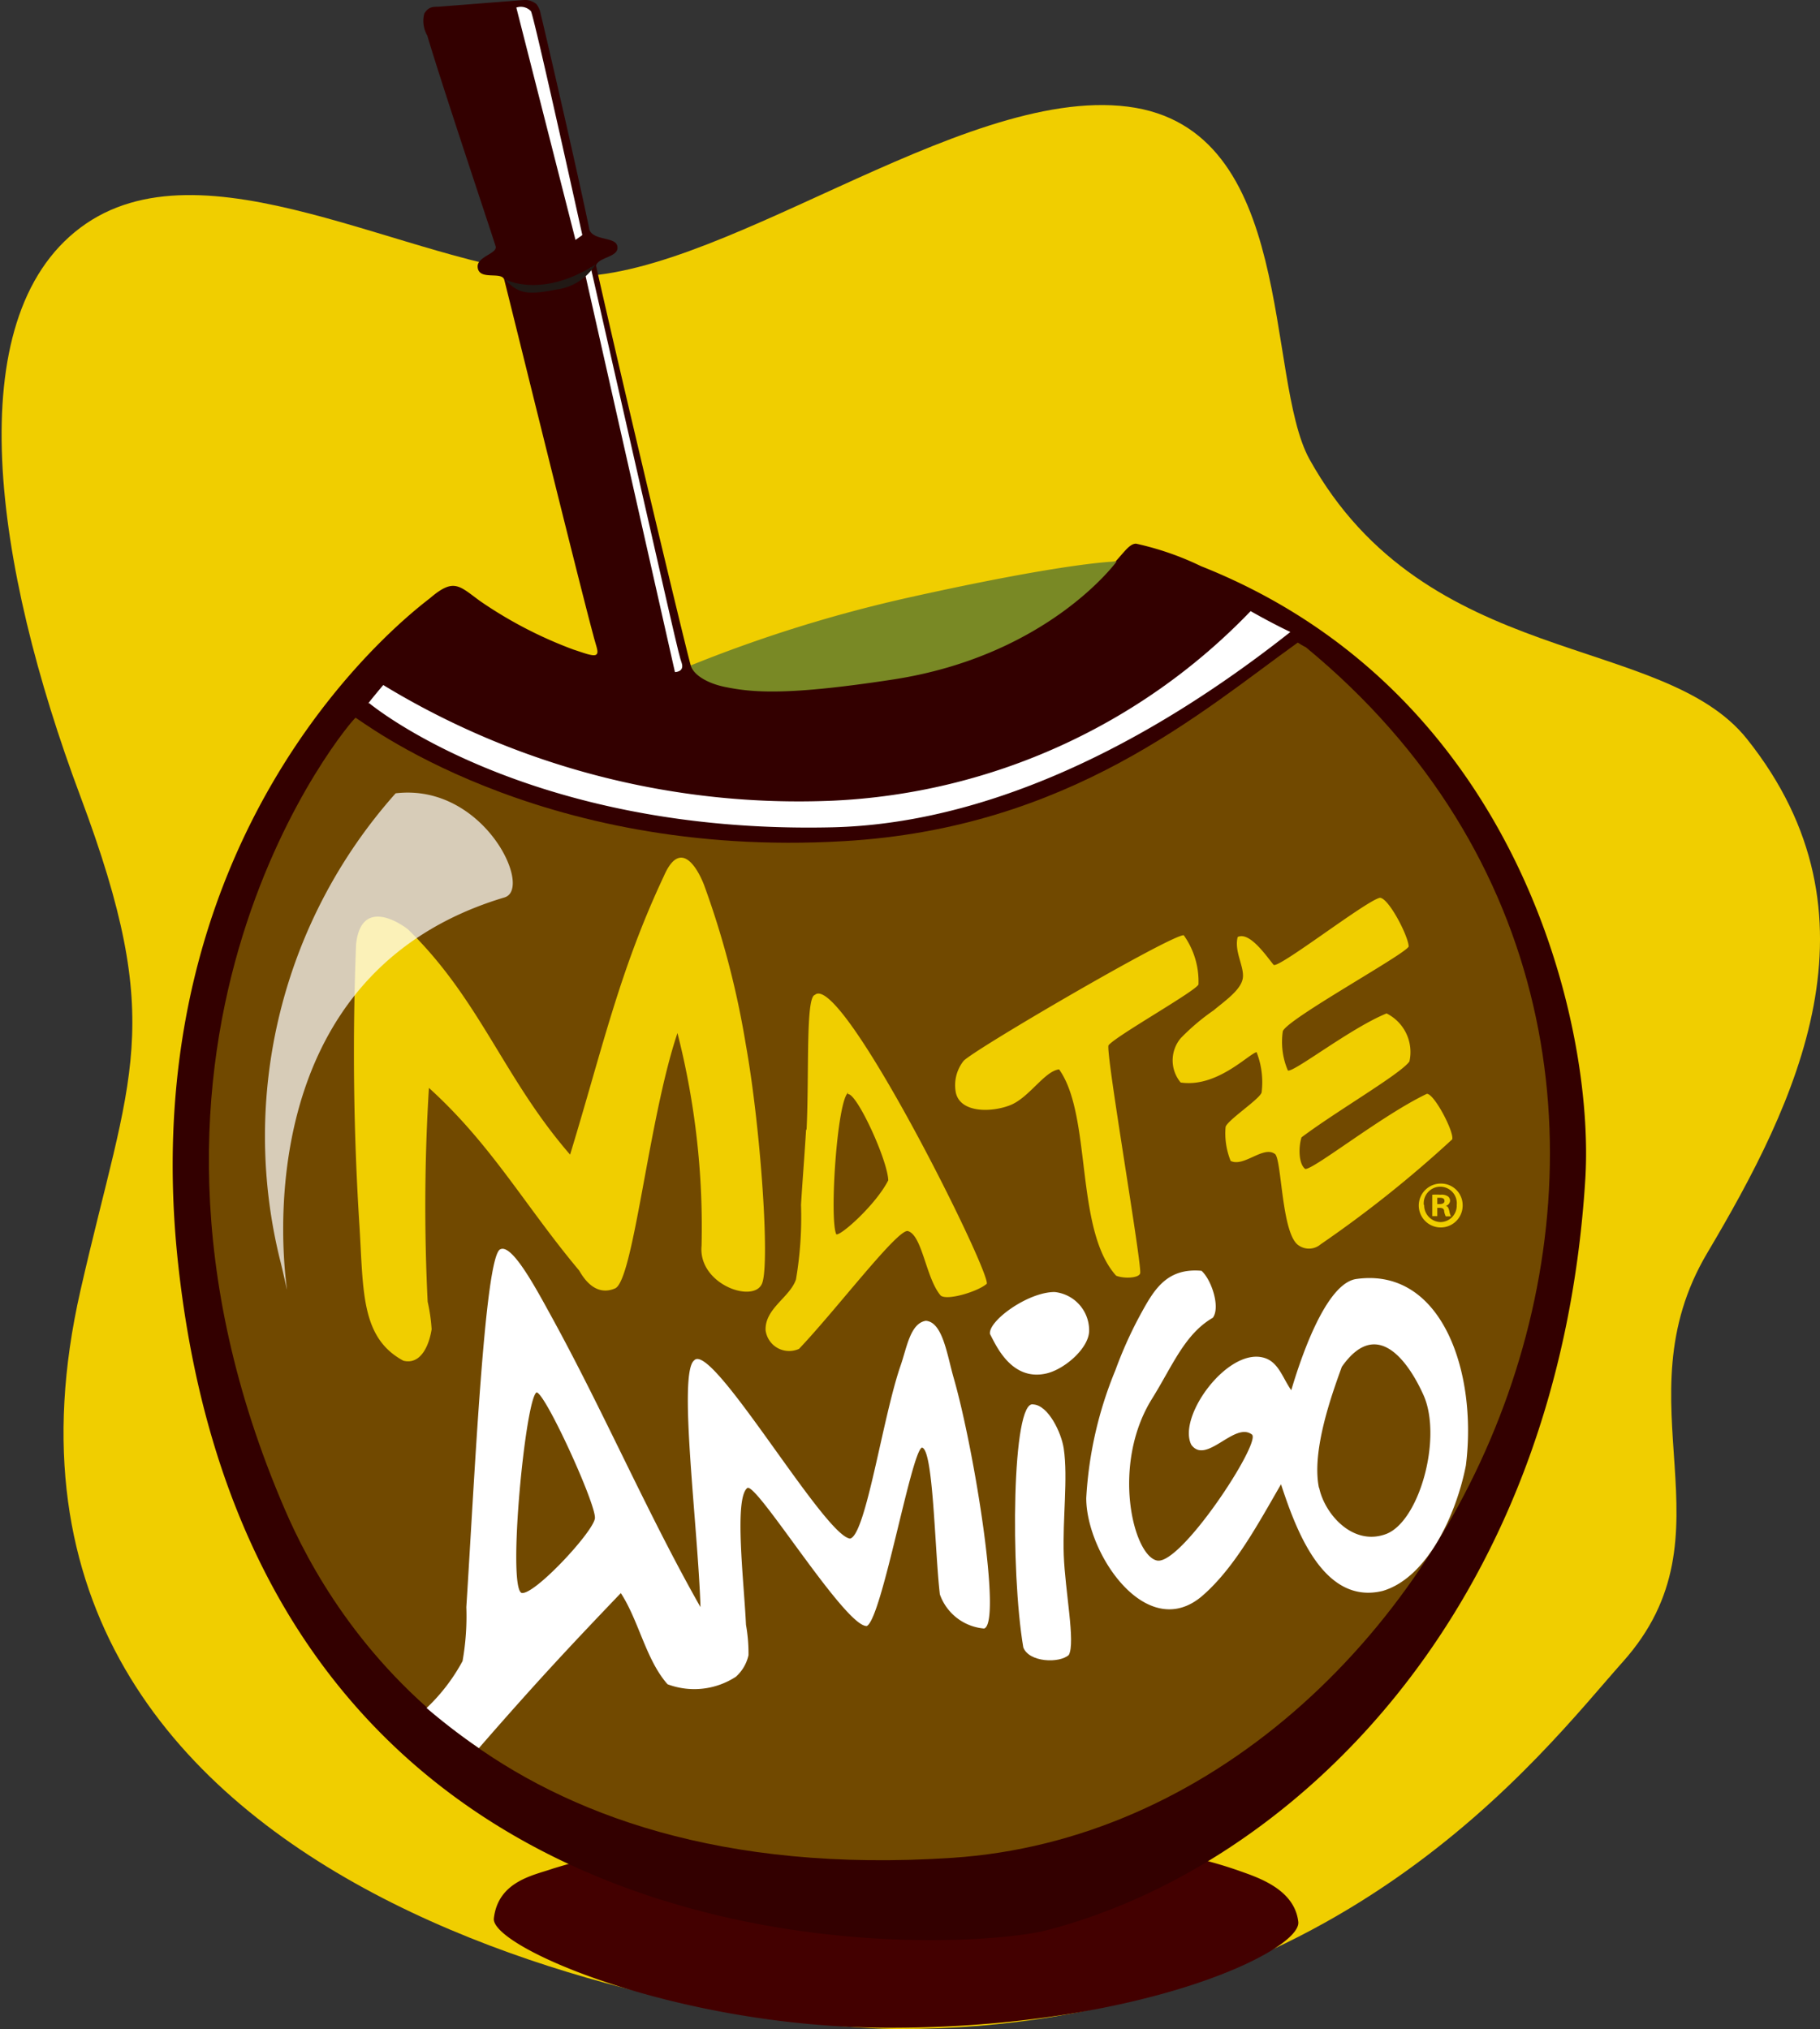 <svg xmlns="http://www.w3.org/2000/svg" viewBox="0 0 101.2 112.82"><rect x="0" y="0" width="101.2" height="112.82" fill="#333333" stroke="none"/><title>icono1_newnew</title><g id="Capa_2" data-name="Capa 2"><g id="Layer_4" data-name="Layer 4"><path d="M50,112.82c-9.42,0-53.4-6.47-45.53-41.05,2.76-12.12,4.81-14.65,0-27.49s-6.79-26.53,0-31.62,18.25,2.09,26.68,2.69S53.3,4.74,62.71,5.93,70.32,21,72.81,25.53c6.5,11.7,19.62,9.65,24.33,15.56,7.85,9.84,2.76,20.2-2.21,28.58s1.7,15.59-4.7,22.74C85.76,97.42,74.28,112.81,50,112.82Z" style="fill:#f0ce00"/><path d="M64.89,103a23.6,23.6,0,0,1,3.95,1c1,.36,3.14,1,3.35,2.86.19,1.59-8.65,5.89-22.73,5.89-11.78,0-22.17-4.49-22-6.08.24-2.08,2.23-2.4,3.28-2.77a42.73,42.73,0,0,1,4.33-1.08Z" style="fill:#430000;fill-rule:evenodd"/><path d="M9.91,70.32c-2.72-24.84,13.44-36.6,14-37.06,1.32-1.13,1.61-.7,2.77.15a23.57,23.57,0,0,0,5.21,2.71c.51.16,1.09.4,1.26.28s0-.44-.17-1.12c-.8-2.94-4.76-19.05-4.94-19.72-.13-.5-1.42.07-1.48-.71-.05-.58,1.11-.75,1-1.15s-3-9-3.8-11.72A1.63,1.63,0,0,1,23.59.76c.26-.44.57-.37.84-.39L29.14,0a1,1,0,0,1,.69.23,1.29,1.29,0,0,1,.24.57c.2.79,2.1,9,2.71,12,.26.58,1.41.37,1.54.86.16.65-1,.6-1.18,1.1,1.63,7.26,5,21.32,5.26,22.21.68,1.79,15.37-4.61,23.62-5.74.52-.57.8-1,1.15-1a16.2,16.2,0,0,1,3.61,1.25c17.64,7,21.9,25.5,21.37,34.08-1.51,24.29-16.5,38.31-30,41.78C53.71,108.48,14.41,111.45,9.91,70.32Z" style="fill:#300;fill-rule:evenodd"/><path d="M72.16,35.73s.4.25.44.25c27.82,22.91,8.71,65.46-19.65,67.32C27.17,105,18.48,90.07,15.83,83.91c-11.35-26.36,3.8-44,3.94-44s10,7.87,27.15,6.86C59.48,46.05,66.83,39.55,72.16,35.73Z" style="fill:#714900;fill-rule:evenodd"/><path d="M49.61,37.79c-5.84.89-7.74.72-9.28.41-1-.2-1.78-.68-1.92-1.2a77.17,77.17,0,0,1,12.14-3.78c9-2,11.54-2,11.54-2S58.29,36.47,49.61,37.79Z" style="fill:#798925;fill-rule:evenodd"/><path d="M28.71.42,32,13.34l.38-.27S29.67.78,29.52.62A.77.77,0,0,0,28.71.42Z" style="fill:#fff;fill-rule:evenodd"/><path d="M32.53,15.21l5,22.16s.53,0,.38-.49c-.21-.63-.18-.54-5.06-22Z" style="fill:#fff;fill-rule:evenodd"/><path d="M24.15.56a.48.48,0,0,0-.39.21.83.83,0,0,0,0,.67c.45,1.64,2.64,8.42,4,12.42l.44.17L24.47.53Z" style="fill:#300;fill-rule:evenodd"/><path d="M28.19,15.63s5,19.08,5.42,20.77c.07.29.58.36.58.36L28.66,15.85Z" style="fill:#300;fill-rule:evenodd"/><path d="M81.51,81.48c.65-5.18-1.33-11-6.05-10.37-1.56.16-2.91,3.66-3.66,6.19-.51-.72-.72-1.64-1.62-1.83-2-.43-4.71,3.32-3.94,4.86.83,1.15,2.42-1.32,3.38-.56.49.48-3.95,7.26-5.28,7s-2.57-5.33-.28-9c1.14-1.83,1.81-3.59,3.38-4.5.43-.59-.08-2.12-.63-2.61-2-.18-2.69,1.14-3.45,2.53a22.93,22.93,0,0,0-1.34,3,21.7,21.7,0,0,0-1.62,7.11c0,3.09,3.38,8.1,6.47,5.42,1.79-1.56,3.09-4,4.36-6.19.83,2.52,2.35,6.73,5.65,5.93C79.4,87.72,81,84.12,81.51,81.48Zm-8.16,1.24c.3,1.45,1.86,3.26,3.71,2.58S80.2,80,79.17,77.61C78.53,76.16,76.71,73,74.61,76,74.1,77.42,72.91,80.64,73.34,82.73Z" style="fill:#fff;fill-rule:evenodd"/><path d="M26.63,97.2c3.32-3.82,5.3-5.91,7.89-8.62,1,1.53,1.4,3.72,2.6,5.07a4.23,4.23,0,0,0,3.8-.42,2.26,2.26,0,0,0,.7-1.2,9.13,9.13,0,0,0-.14-1.69c-.11-2.39-.67-7,.07-7.6.49-.38,5.46,7.75,6.65,7.67.84-.43,2.46-9.65,3.06-9.92.64.06.71,5.66,1,8.16a2.86,2.86,0,0,0,2.46,1.9c1-.29-.54-9.93-1.69-13.93-.37-1.29-.61-3.11-1.55-3.18-.87.14-1.06,1.51-1.4,2.48-1,2.88-1.93,9.42-2.81,9.63-1.45-.15-7.69-11-8.67-9.91-.91.7.21,9.22.35,13.72-2.93-5.16-5.38-10.87-8.3-16.18-.93-1.7-2.18-4-2.82-3.72-.88.27-1.45,12.9-1.9,19.9a14.26,14.26,0,0,1-.21,3,10.34,10.34,0,0,1-2,2.61A33.94,33.94,0,0,0,26.63,97.2ZM29,88.57c.69.16,4-3.4,4.08-4.15s-2.74-6.93-3.24-7C29.22,77.71,28.2,88.22,29,88.57Z" style="fill:#fff;fill-rule:evenodd"/><path d="M58.22,76.36c1-.25,2.31-1.39,2.34-2.34a2.14,2.14,0,0,0-1.92-2.18c-1.5,0-3.72,1.63-3.59,2.34C55.34,74.7,56.21,76.85,58.22,76.36Z" style="fill:#fff;fill-rule:evenodd"/><path d="M56.9,91.6c.31.83,2,.9,2.53.42.38-.68-.21-3.57-.28-5.56s.24-4.28,0-5.91c-.13-.89-.86-2.41-1.69-2.46C56.26,77.78,56.18,87.38,56.9,91.6Z" style="fill:#fff;fill-rule:evenodd"/><path d="M36.91,48.72c.95-2.19,1.92-.34,2.24.49a48.87,48.87,0,0,1,2.32,8.87c.81,4.49,1.35,12.11.91,13.27s-3.58.07-3.37-2.09a43.67,43.67,0,0,0-1.34-11.82c-1.61,4.77-2.44,13.76-3.47,14.2-1.22.52-1.89-.84-2-1-3-3.58-4.87-7-8.35-10.15a107.33,107.33,0,0,0-.07,11.89A9.57,9.57,0,0,1,24,73.91c-.12.8-.56,2-1.57,1.75-2.36-1.27-2.22-3.84-2.44-7.45a151.61,151.61,0,0,1-.19-15.7c.29-2.77,2.7-1,2.9-.82,4,3.9,5.3,8.25,9,12.51C33.49,58.34,34.43,54,36.91,48.72Zm39.82,1.2c-.74.14-5.62,3.94-5.91,3.73-.39-.47-1.33-1.87-2-1.55-.21.82.4,1.68.28,2.32s-1,1.24-1.62,1.76a12.11,12.11,0,0,0-1.83,1.55,1.92,1.92,0,0,0,0,2.46c2,.3,3.74-1.55,4.22-1.69a4.56,4.56,0,0,1,.28,2.25c-.13.38-1.85,1.5-2,1.9a4.07,4.07,0,0,0,.28,1.9c.72.36,1.8-.84,2.44-.4.41.14.36,4.52,1.36,5.11a1,1,0,0,0,1.2-.07,65.19,65.19,0,0,0,7.32-5.84c.11-.42-1-2.54-1.41-2.53C76.86,62,73.1,65,72.58,65c-.38-.28-.38-1.23-.21-1.76,1.94-1.46,5.52-3.53,6-4.22a2.4,2.4,0,0,0-1.27-2.67c-2,.81-5.2,3.32-5.49,3.17a4.06,4.06,0,0,1-.28-2.18c.25-.69,6.94-4.35,7-4.72C78.29,52,77.21,49.93,76.73,49.92ZM65.82,52c-.77,0-11.83,6.46-12.25,7a2.18,2.18,0,0,0-.42,1.76c.25,1.11,1.93,1.11,3,.7s1.92-1.9,2.74-2c1.84,2.57.86,8.9,3.17,11.47.43.18,1.29.14,1.34-.14.09-.58-1.94-12.33-1.76-12.67.41-.52,4.83-3,5-3.38A4.42,4.42,0,0,0,65.82,52Zm-21,10.84c-.08,1.34-.2,2.82-.28,4.15a20.69,20.69,0,0,1-.28,4.15c-.34,1-1.73,1.61-1.69,2.82A1.32,1.32,0,0,0,44.43,75c2.05-2.15,5.48-6.68,6.05-6.55.81.23,1,2.63,1.83,3.59.37.29,2.08-.23,2.56-.66.18-.74-8.1-17.38-9.56-16.06C44.79,55.44,45,59.67,44.85,62.79Zm2.32-2c.47-.13,2.22,3.66,2.25,4.79-.69,1.36-2.66,3.11-2.89,3C46.11,67.78,46.55,61.13,47.17,60.75Z" style="fill:#f0ce00;fill-rule:evenodd"/><path d="M20.95,38.69s7.65,7.21,24.74,6.79c8.15-.2,16.54-3.84,25-10.56a56,56,0,0,0-6.45-3.53,2.86,2.86,0,0,0-.76-.28,13.11,13.11,0,0,0-1.26,1.33s-13.5,15.12-35.93,1.91c-.18-.1-1-.8-1.16-.75s-.38.28-.88.86Z" style="fill:#300;fill-rule:evenodd"/><path d="M46.31,44.52a44.48,44.48,0,0,1-25-6.43c-1.11,1.32-.79,1-.79,1S29.22,46.4,46.31,46c8.15-.2,16.94-4.14,25.44-10.86,0,0-.89-.41-2.21-1.16A34.4,34.4,0,0,1,46.31,44.52Z" style="fill:#fff;fill-rule:evenodd"/><path d="M30.93,16.1c-1.61.32-2.13.23-2.87-.58,0,0,2,1.13,5.05-.81A3,3,0,0,1,30.93,16.1Z" style="fill:#211915;fill-rule:evenodd"/><path d="M22,44.11A28.65,28.65,0,0,0,15.6,70.17c1.84,7.54-5-15.05,12.45-20.27C29.67,49.42,26.89,43.53,22,44.11Z" style="fill:#fff;opacity:0.72"/><path d="M81.33,67a1.22,1.22,0,1,1-1.21-1.19A1.2,1.2,0,0,1,81.33,67Zm-2.14,0a.93.93,0,0,0,.93.95A.91.91,0,0,0,81,67a.92.92,0,1,0-1.83,0Zm.73.62h-.28V66.43a3.23,3.23,0,0,1,.46,0,.63.63,0,0,1,.41.09.3.3,0,0,1,.12.25.31.31,0,0,1-.25.28v0c.12,0,.17.13.21.29a1,1,0,0,0,.09.29h-.29a1,1,0,0,1-.09-.29c0-.12-.09-.18-.25-.18h-.13Zm0-.67h.13c.15,0,.27-.05.27-.17s-.08-.18-.25-.18h-.15Z" style="fill:#f0ce00"/></g></g></svg>